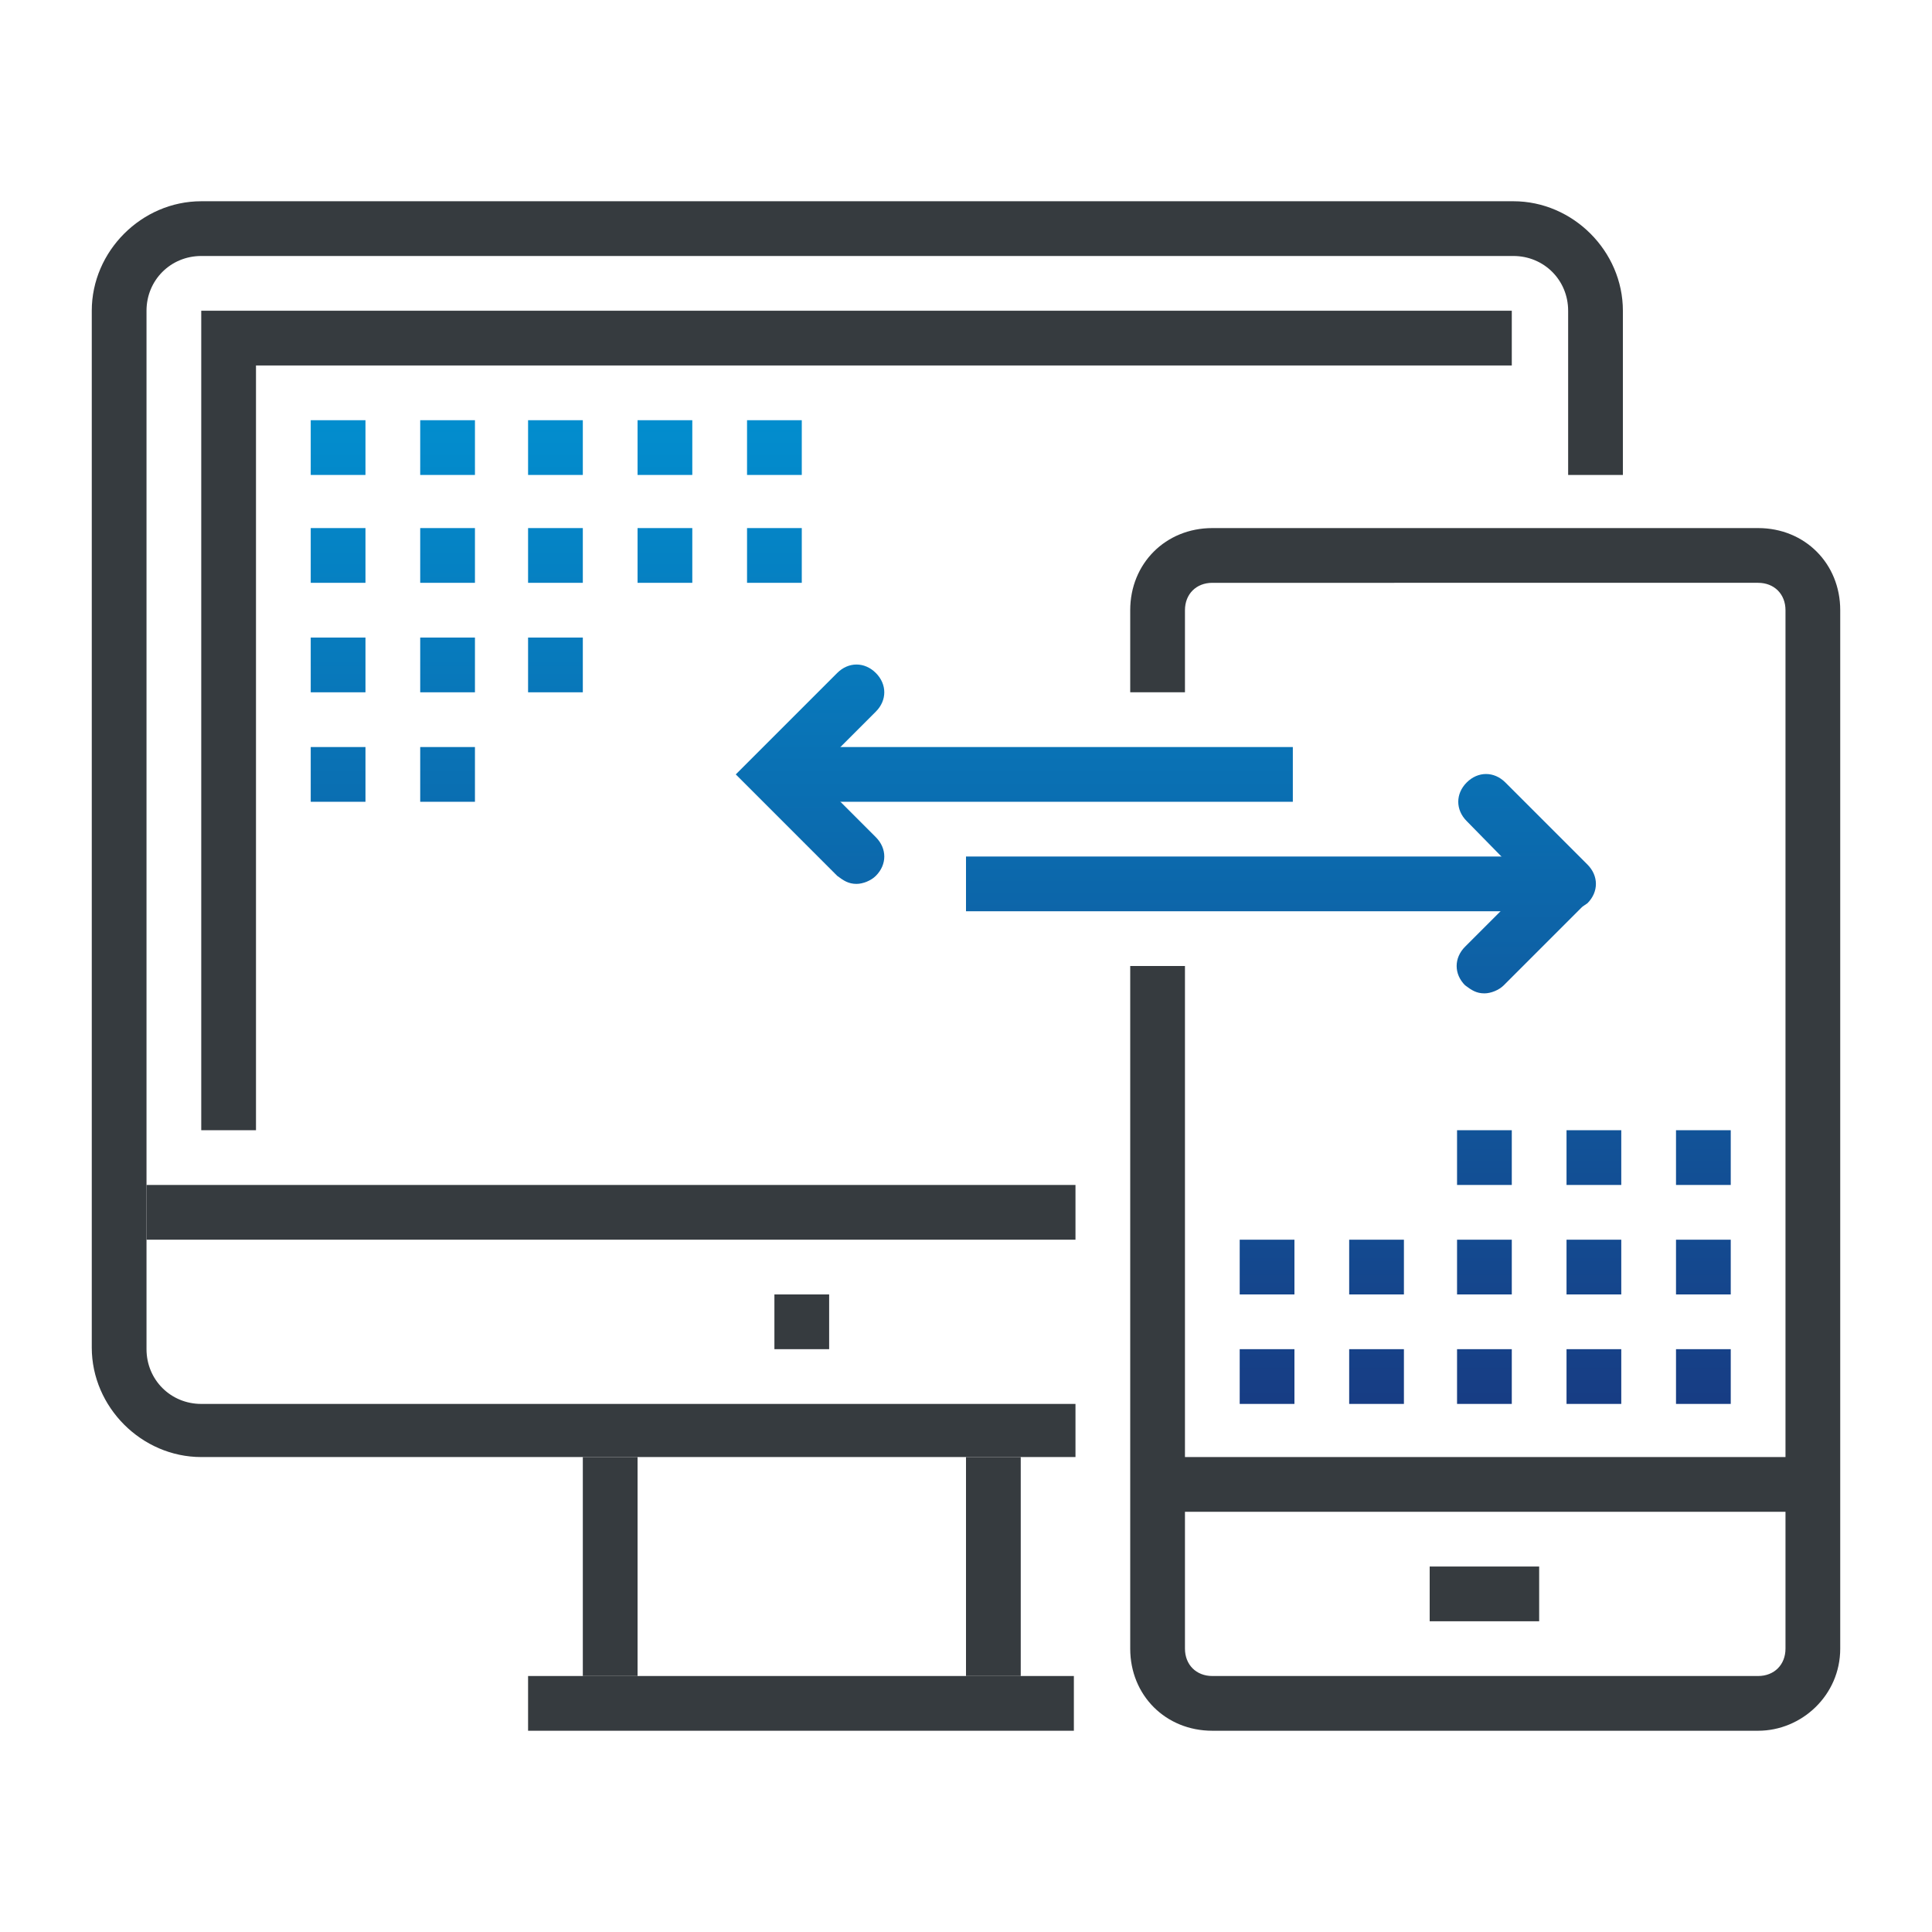 <svg xmlns="http://www.w3.org/2000/svg" xmlns:xlink="http://www.w3.org/1999/xlink" id="Layer_1" x="0px" y="0px" width="120px" height="120px" viewBox="0 0 120 120" style="enable-background:new 0 0 120 120;" xml:space="preserve"><g>	<path style="fill:#363B3F;" d="M66.8,90.5H12.5c-3.7,0-6.8-3.1-6.8-6.8V19.3c0-3.7,3.1-6.8,6.8-6.8h81.5c3.7,0,6.8,3.1,6.8,6.8   v10.2h-3.4V19.3c0-1.9-1.5-3.4-3.4-3.4H12.5c-1.9,0-3.4,1.5-3.4,3.4v64.5c0,1.9,1.5,3.4,3.4,3.4h54.3V90.5z"></path>	<rect x="60" y="90.5" style="fill:#363B3F;" width="3.4" height="13.6"></rect>	<rect x="36.2" y="90.5" style="fill:#363B3F;" width="3.4" height="13.6"></rect>	<rect x="32.8" y="104.1" style="fill:#363B3F;" width="33.9" height="3.4"></rect>	<rect x="9.1" y="73.6" style="fill:#363B3F;" width="57.7" height="3.4"></rect>	<rect x="48.1" y="80.4" style="fill:#363B3F;" width="3.4" height="3.4"></rect>	<path style="fill:#363B3F;" d="M109.2,107.5H75.3c-2.9,0-5.1-2.2-5.1-5.1V60h3.4v42.4c0,1,0.7,1.7,1.7,1.7h33.9   c1,0,1.7-0.7,1.7-1.7V37.9c0-1-0.7-1.7-1.7-1.7H75.3c-1,0-1.7,0.7-1.7,1.7V43h-3.4v-5.1c0-2.9,2.2-5.1,5.1-5.1h33.9   c2.9,0,5.1,2.2,5.1,5.1v64.5C114.3,105.3,111.9,107.5,109.2,107.5z"></path>	<rect x="88.8" y="97.3" style="fill:#363B3F;" width="6.8" height="3.4"></rect>	<rect x="71.9" y="90.5" style="fill:#363B3F;" width="40.7" height="3.4"></rect>	<polygon style="fill:#363B3F;" points="15.9,70.2 12.5,70.2 12.5,19.3 93.9,19.3 93.9,22.7 15.9,22.7  "></polygon>	<g>					<linearGradient id="SVGID_1_" gradientUnits="userSpaceOnUse" x1="78.666" y1="100.334" x2="78.666" y2="24.715" gradientTransform="matrix(1 0 0 -1 0 119.89)">			<stop offset="0" style="stop-color:#0096D6"></stop>			<stop offset="1" style="stop-color:#1A327A"></stop>		</linearGradient>		<rect x="60" y="53.2" style="fill:url(#SVGID_1_);" width="37.3" height="3.4"></rect>					<linearGradient id="SVGID_00000150787621449984747890000000565975534108280711_" gradientUnits="userSpaceOnUse" x1="64.242" y1="100.334" x2="64.242" y2="24.715" gradientTransform="matrix(1 0 0 -1 0 119.89)">			<stop offset="0" style="stop-color:#0096D6"></stop>			<stop offset="1" style="stop-color:#1A327A"></stop>		</linearGradient>					<rect x="48.1" y="46.4" style="fill:url(#SVGID_00000150787621449984747890000000565975534108280711_);" width="32.2" height="3.4"></rect>					<linearGradient id="SVGID_00000011006714430141413530000002810250445401885871_" gradientUnits="userSpaceOnUse" x1="50.328" y1="100.334" x2="50.328" y2="24.715" gradientTransform="matrix(1 0 0 -1 0 119.89)">			<stop offset="0" style="stop-color:#0096D6"></stop>			<stop offset="1" style="stop-color:#1A327A"></stop>		</linearGradient>		<path style="fill:url(#SVGID_00000011006714430141413530000002810250445401885871_);" d="M53.2,54.9c-0.5,0-0.8-0.2-1.2-0.5    l-6.3-6.3l6.3-6.3c0.7-0.7,1.7-0.7,2.4,0c0.7,0.7,0.7,1.7,0,2.4l-3.9,3.9l3.9,3.9c0.7,0.7,0.7,1.7,0,2.4    C54.1,54.7,53.6,54.9,53.2,54.9z"></path>					<linearGradient id="SVGID_00000163782851875612164890000009958537409813831578_" gradientUnits="userSpaceOnUse" x1="94.786" y1="100.334" x2="94.786" y2="24.715" gradientTransform="matrix(1 0 0 -1 0 119.89)">			<stop offset="0" style="stop-color:#0096D6"></stop>			<stop offset="1" style="stop-color:#1A327A"></stop>		</linearGradient>		<path style="fill:url(#SVGID_00000163782851875612164890000009958537409813831578_);" d="M97.3,56.6c-0.5,0-0.8-0.2-1.2-0.5    L91.1,51c-0.7-0.7-0.7-1.7,0-2.4s1.7-0.7,2.4,0l5.1,5.1c0.7,0.7,0.7,1.7,0,2.4C98.2,56.4,97.7,56.6,97.3,56.6z"></path>					<linearGradient id="SVGID_00000000941332730633564760000003371744680082285707_" gradientUnits="userSpaceOnUse" x1="94.786" y1="100.334" x2="94.786" y2="24.715" gradientTransform="matrix(1 0 0 -1 0 119.89)">			<stop offset="0" style="stop-color:#0096D6"></stop>			<stop offset="1" style="stop-color:#1A327A"></stop>		</linearGradient>		<path style="fill:url(#SVGID_00000000941332730633564760000003371744680082285707_);" d="M92.2,61.7c-0.5,0-0.8-0.2-1.2-0.5    c-0.7-0.7-0.7-1.7,0-2.4l5.1-5.1c0.7-0.7,1.7-0.7,2.4,0s0.7,1.7,0,2.4l-5.1,5.1C93.1,61.5,92.6,61.7,92.2,61.7z"></path>					<linearGradient id="SVGID_00000091697845581403851080000016808558288724844441_" gradientUnits="userSpaceOnUse" x1="20.972" y1="100.334" x2="20.972" y2="24.715" gradientTransform="matrix(1 0 0 -1 0 119.89)">			<stop offset="0" style="stop-color:#0096D6"></stop>			<stop offset="1" style="stop-color:#1A327A"></stop>		</linearGradient>					<rect x="19.3" y="32.8" style="fill:url(#SVGID_00000091697845581403851080000016808558288724844441_);" width="3.4" height="3.4"></rect>					<linearGradient id="SVGID_00000127027062585312426660000009945696613500887940_" gradientUnits="userSpaceOnUse" x1="27.759" y1="100.334" x2="27.759" y2="24.715" gradientTransform="matrix(1 0 0 -1 0 119.89)">			<stop offset="0" style="stop-color:#0096D6"></stop>			<stop offset="1" style="stop-color:#1A327A"></stop>		</linearGradient>					<rect x="26.1" y="32.8" style="fill:url(#SVGID_00000127027062585312426660000009945696613500887940_);" width="3.4" height="3.4"></rect>					<linearGradient id="SVGID_00000083067274076485774660000017451634873544936371_" gradientUnits="userSpaceOnUse" x1="34.547" y1="100.334" x2="34.547" y2="24.715" gradientTransform="matrix(1 0 0 -1 0 119.89)">			<stop offset="0" style="stop-color:#0096D6"></stop>			<stop offset="1" style="stop-color:#1A327A"></stop>		</linearGradient>					<rect x="32.8" y="32.8" style="fill:url(#SVGID_00000083067274076485774660000017451634873544936371_);" width="3.4" height="3.4"></rect>					<linearGradient id="SVGID_00000040563039210820653840000017230583261646149782_" gradientUnits="userSpaceOnUse" x1="20.972" y1="100.334" x2="20.972" y2="24.715" gradientTransform="matrix(1 0 0 -1 0 119.89)">			<stop offset="0" style="stop-color:#0096D6"></stop>			<stop offset="1" style="stop-color:#1A327A"></stop>		</linearGradient>					<rect x="19.3" y="39.6" style="fill:url(#SVGID_00000040563039210820653840000017230583261646149782_);" width="3.4" height="3.4"></rect>					<linearGradient id="SVGID_00000036234918381123984100000014935932036831438989_" gradientUnits="userSpaceOnUse" x1="27.759" y1="100.334" x2="27.759" y2="24.715" gradientTransform="matrix(1 0 0 -1 0 119.89)">			<stop offset="0" style="stop-color:#0096D6"></stop>			<stop offset="1" style="stop-color:#1A327A"></stop>		</linearGradient>					<rect x="26.1" y="39.6" style="fill:url(#SVGID_00000036234918381123984100000014935932036831438989_);" width="3.4" height="3.4"></rect>					<linearGradient id="SVGID_00000111172976351907398380000005041967671881675652_" gradientUnits="userSpaceOnUse" x1="34.547" y1="100.334" x2="34.547" y2="24.715" gradientTransform="matrix(1 0 0 -1 0 119.89)">			<stop offset="0" style="stop-color:#0096D6"></stop>			<stop offset="1" style="stop-color:#1A327A"></stop>		</linearGradient>					<rect x="32.8" y="39.6" style="fill:url(#SVGID_00000111172976351907398380000005041967671881675652_);" width="3.4" height="3.4"></rect>					<linearGradient id="SVGID_00000026132761236207854010000012497894184172720768_" gradientUnits="userSpaceOnUse" x1="20.972" y1="100.334" x2="20.972" y2="24.715" gradientTransform="matrix(1 0 0 -1 0 119.89)">			<stop offset="0" style="stop-color:#0096D6"></stop>			<stop offset="1" style="stop-color:#1A327A"></stop>		</linearGradient>					<rect x="19.3" y="46.4" style="fill:url(#SVGID_00000026132761236207854010000012497894184172720768_);" width="3.4" height="3.4"></rect>					<linearGradient id="SVGID_00000025443317360175499470000003681369048945736889_" gradientUnits="userSpaceOnUse" x1="27.759" y1="100.334" x2="27.759" y2="24.715" gradientTransform="matrix(1 0 0 -1 0 119.89)">			<stop offset="0" style="stop-color:#0096D6"></stop>			<stop offset="1" style="stop-color:#1A327A"></stop>		</linearGradient>					<rect x="26.1" y="46.4" style="fill:url(#SVGID_00000025443317360175499470000003681369048945736889_);" width="3.4" height="3.4"></rect>					<linearGradient id="SVGID_00000116929979182242587670000009255880568339449765_" gradientUnits="userSpaceOnUse" x1="41.334" y1="100.334" x2="41.334" y2="24.715" gradientTransform="matrix(1 0 0 -1 0 119.89)">			<stop offset="0" style="stop-color:#0096D6"></stop>			<stop offset="1" style="stop-color:#1A327A"></stop>		</linearGradient>					<rect x="39.6" y="32.8" style="fill:url(#SVGID_00000116929979182242587670000009255880568339449765_);" width="3.4" height="3.4"></rect>					<linearGradient id="SVGID_00000157275282970210239710000003031261786984404365_" gradientUnits="userSpaceOnUse" x1="20.972" y1="100.334" x2="20.972" y2="24.715" gradientTransform="matrix(1 0 0 -1 0 119.89)">			<stop offset="0" style="stop-color:#0096D6"></stop>			<stop offset="1" style="stop-color:#1A327A"></stop>		</linearGradient>					<rect x="19.3" y="26.1" style="fill:url(#SVGID_00000157275282970210239710000003031261786984404365_);" width="3.4" height="3.4"></rect>					<linearGradient id="SVGID_00000091701746305039515170000002673282486142665118_" gradientUnits="userSpaceOnUse" x1="27.759" y1="100.334" x2="27.759" y2="24.715" gradientTransform="matrix(1 0 0 -1 0 119.89)">			<stop offset="0" style="stop-color:#0096D6"></stop>			<stop offset="1" style="stop-color:#1A327A"></stop>		</linearGradient>					<rect x="26.1" y="26.1" style="fill:url(#SVGID_00000091701746305039515170000002673282486142665118_);" width="3.4" height="3.4"></rect>					<linearGradient id="SVGID_00000060710230739238505410000013763074867150234298_" gradientUnits="userSpaceOnUse" x1="34.547" y1="100.334" x2="34.547" y2="24.715" gradientTransform="matrix(1 0 0 -1 0 119.89)">			<stop offset="0" style="stop-color:#0096D6"></stop>			<stop offset="1" style="stop-color:#1A327A"></stop>		</linearGradient>					<rect x="32.8" y="26.1" style="fill:url(#SVGID_00000060710230739238505410000013763074867150234298_);" width="3.4" height="3.4"></rect>					<linearGradient id="SVGID_00000021096105451092042330000007974118091815873700_" gradientUnits="userSpaceOnUse" x1="41.334" y1="100.334" x2="41.334" y2="24.715" gradientTransform="matrix(1 0 0 -1 0 119.89)">			<stop offset="0" style="stop-color:#0096D6"></stop>			<stop offset="1" style="stop-color:#1A327A"></stop>		</linearGradient>					<rect x="39.6" y="26.1" style="fill:url(#SVGID_00000021096105451092042330000007974118091815873700_);" width="3.4" height="3.4"></rect>					<linearGradient id="SVGID_00000181788273300957791550000017715676448823793300_" gradientUnits="userSpaceOnUse" x1="48.122" y1="100.334" x2="48.122" y2="24.715" gradientTransform="matrix(1 0 0 -1 0 119.89)">			<stop offset="0" style="stop-color:#0096D6"></stop>			<stop offset="1" style="stop-color:#1A327A"></stop>		</linearGradient>					<rect x="46.4" y="32.8" style="fill:url(#SVGID_00000181788273300957791550000017715676448823793300_);" width="3.4" height="3.4"></rect>					<linearGradient id="SVGID_00000121985784252598826230000014926635320020026269_" gradientUnits="userSpaceOnUse" x1="48.122" y1="100.334" x2="48.122" y2="24.715" gradientTransform="matrix(1 0 0 -1 0 119.89)">			<stop offset="0" style="stop-color:#0096D6"></stop>			<stop offset="1" style="stop-color:#1A327A"></stop>		</linearGradient>					<rect x="46.4" y="26.1" style="fill:url(#SVGID_00000121985784252598826230000014926635320020026269_);" width="3.4" height="3.4"></rect>					<linearGradient id="SVGID_00000152968536014784379360000010943742012811073720_" gradientUnits="userSpaceOnUse" x1="99.028" y1="100.334" x2="99.028" y2="24.715" gradientTransform="matrix(1 0 0 -1 0 119.89)">			<stop offset="0" style="stop-color:#0096D6"></stop>			<stop offset="1" style="stop-color:#1A327A"></stop>		</linearGradient>		<rect x="97.3" y="77" style="fill:url(#SVGID_00000152968536014784379360000010943742012811073720_);" width="3.4" height="3.4"></rect>					<linearGradient id="SVGID_00000090279943305069322550000004258725449829529268_" gradientUnits="userSpaceOnUse" x1="105.816" y1="100.334" x2="105.816" y2="24.715" gradientTransform="matrix(1 0 0 -1 0 119.89)">			<stop offset="0" style="stop-color:#0096D6"></stop>			<stop offset="1" style="stop-color:#1A327A"></stop>		</linearGradient>					<rect x="104.1" y="77" style="fill:url(#SVGID_00000090279943305069322550000004258725449829529268_);" width="3.4" height="3.4"></rect>					<linearGradient id="SVGID_00000143596846460817503480000005093226585169656196_" gradientUnits="userSpaceOnUse" x1="99.028" y1="100.334" x2="99.028" y2="24.715" gradientTransform="matrix(1 0 0 -1 0 119.89)">			<stop offset="0" style="stop-color:#0096D6"></stop>			<stop offset="1" style="stop-color:#1A327A"></stop>		</linearGradient>					<rect x="97.3" y="70.2" style="fill:url(#SVGID_00000143596846460817503480000005093226585169656196_);" width="3.4" height="3.4"></rect>					<linearGradient id="SVGID_00000052794886126074922860000003579374563476278917_" gradientUnits="userSpaceOnUse" x1="105.816" y1="100.334" x2="105.816" y2="24.715" gradientTransform="matrix(1 0 0 -1 0 119.89)">			<stop offset="0" style="stop-color:#0096D6"></stop>			<stop offset="1" style="stop-color:#1A327A"></stop>		</linearGradient>					<rect x="104.1" y="70.2" style="fill:url(#SVGID_00000052794886126074922860000003579374563476278917_);" width="3.4" height="3.4"></rect>					<linearGradient id="SVGID_00000152238982046547936490000017620496941423027846_" gradientUnits="userSpaceOnUse" x1="92.241" y1="100.334" x2="92.241" y2="24.715" gradientTransform="matrix(1 0 0 -1 0 119.89)">			<stop offset="0" style="stop-color:#0096D6"></stop>			<stop offset="1" style="stop-color:#1A327A"></stop>		</linearGradient>					<rect x="90.5" y="70.2" style="fill:url(#SVGID_00000152238982046547936490000017620496941423027846_);" width="3.4" height="3.4"></rect>					<linearGradient id="SVGID_00000147935158392281216460000005486927164593729962_" gradientUnits="userSpaceOnUse" x1="78.666" y1="100.334" x2="78.666" y2="24.715" gradientTransform="matrix(1 0 0 -1 0 119.89)">			<stop offset="0" style="stop-color:#0096D6"></stop>			<stop offset="1" style="stop-color:#1A327A"></stop>		</linearGradient>		<rect x="77" y="77" style="fill:url(#SVGID_00000147935158392281216460000005486927164593729962_);" width="3.4" height="3.4"></rect>					<linearGradient id="SVGID_00000061452916338745401800000009835984574742871179_" gradientUnits="userSpaceOnUse" x1="85.453" y1="100.334" x2="85.453" y2="24.715" gradientTransform="matrix(1 0 0 -1 0 119.89)">			<stop offset="0" style="stop-color:#0096D6"></stop>			<stop offset="1" style="stop-color:#1A327A"></stop>		</linearGradient>		<rect x="83.8" y="77" style="fill:url(#SVGID_00000061452916338745401800000009835984574742871179_);" width="3.4" height="3.4"></rect>					<linearGradient id="SVGID_00000035518931027083791800000014024721475045990282_" gradientUnits="userSpaceOnUse" x1="92.241" y1="100.334" x2="92.241" y2="24.715" gradientTransform="matrix(1 0 0 -1 0 119.89)">			<stop offset="0" style="stop-color:#0096D6"></stop>			<stop offset="1" style="stop-color:#1A327A"></stop>		</linearGradient>		<rect x="90.5" y="77" style="fill:url(#SVGID_00000035518931027083791800000014024721475045990282_);" width="3.4" height="3.4"></rect>					<linearGradient id="SVGID_00000008865327970980616000000012453581931644211626_" gradientUnits="userSpaceOnUse" x1="99.028" y1="100.334" x2="99.028" y2="24.715" gradientTransform="matrix(1 0 0 -1 0 119.89)">			<stop offset="0" style="stop-color:#0096D6"></stop>			<stop offset="1" style="stop-color:#1A327A"></stop>		</linearGradient>					<rect x="97.3" y="83.8" style="fill:url(#SVGID_00000008865327970980616000000012453581931644211626_);" width="3.4" height="3.4"></rect>					<linearGradient id="SVGID_00000163033516024859220050000013055946903382465165_" gradientUnits="userSpaceOnUse" x1="105.816" y1="100.334" x2="105.816" y2="24.715" gradientTransform="matrix(1 0 0 -1 0 119.89)">			<stop offset="0" style="stop-color:#0096D6"></stop>			<stop offset="1" style="stop-color:#1A327A"></stop>		</linearGradient>					<rect x="104.1" y="83.8" style="fill:url(#SVGID_00000163033516024859220050000013055946903382465165_);" width="3.4" height="3.4"></rect>					<linearGradient id="SVGID_00000131332776324837868990000012423249411118099892_" gradientUnits="userSpaceOnUse" x1="78.666" y1="100.334" x2="78.666" y2="24.715" gradientTransform="matrix(1 0 0 -1 0 119.89)">			<stop offset="0" style="stop-color:#0096D6"></stop>			<stop offset="1" style="stop-color:#1A327A"></stop>		</linearGradient>		<rect x="77" y="83.8" style="fill:url(#SVGID_00000131332776324837868990000012423249411118099892_);" width="3.4" height="3.4"></rect>					<linearGradient id="SVGID_00000142872083350105309210000010877366248480181643_" gradientUnits="userSpaceOnUse" x1="85.453" y1="100.334" x2="85.453" y2="24.715" gradientTransform="matrix(1 0 0 -1 0 119.89)">			<stop offset="0" style="stop-color:#0096D6"></stop>			<stop offset="1" style="stop-color:#1A327A"></stop>		</linearGradient>					<rect x="83.8" y="83.8" style="fill:url(#SVGID_00000142872083350105309210000010877366248480181643_);" width="3.4" height="3.4"></rect>					<linearGradient id="SVGID_00000116949598581674469970000004638327490362741425_" gradientUnits="userSpaceOnUse" x1="92.241" y1="100.334" x2="92.241" y2="24.715" gradientTransform="matrix(1 0 0 -1 0 119.89)">			<stop offset="0" style="stop-color:#0096D6"></stop>			<stop offset="1" style="stop-color:#1A327A"></stop>		</linearGradient>					<rect x="90.5" y="83.8" style="fill:url(#SVGID_00000116949598581674469970000004638327490362741425_);" width="3.4" height="3.4"></rect>	</g></g></svg>